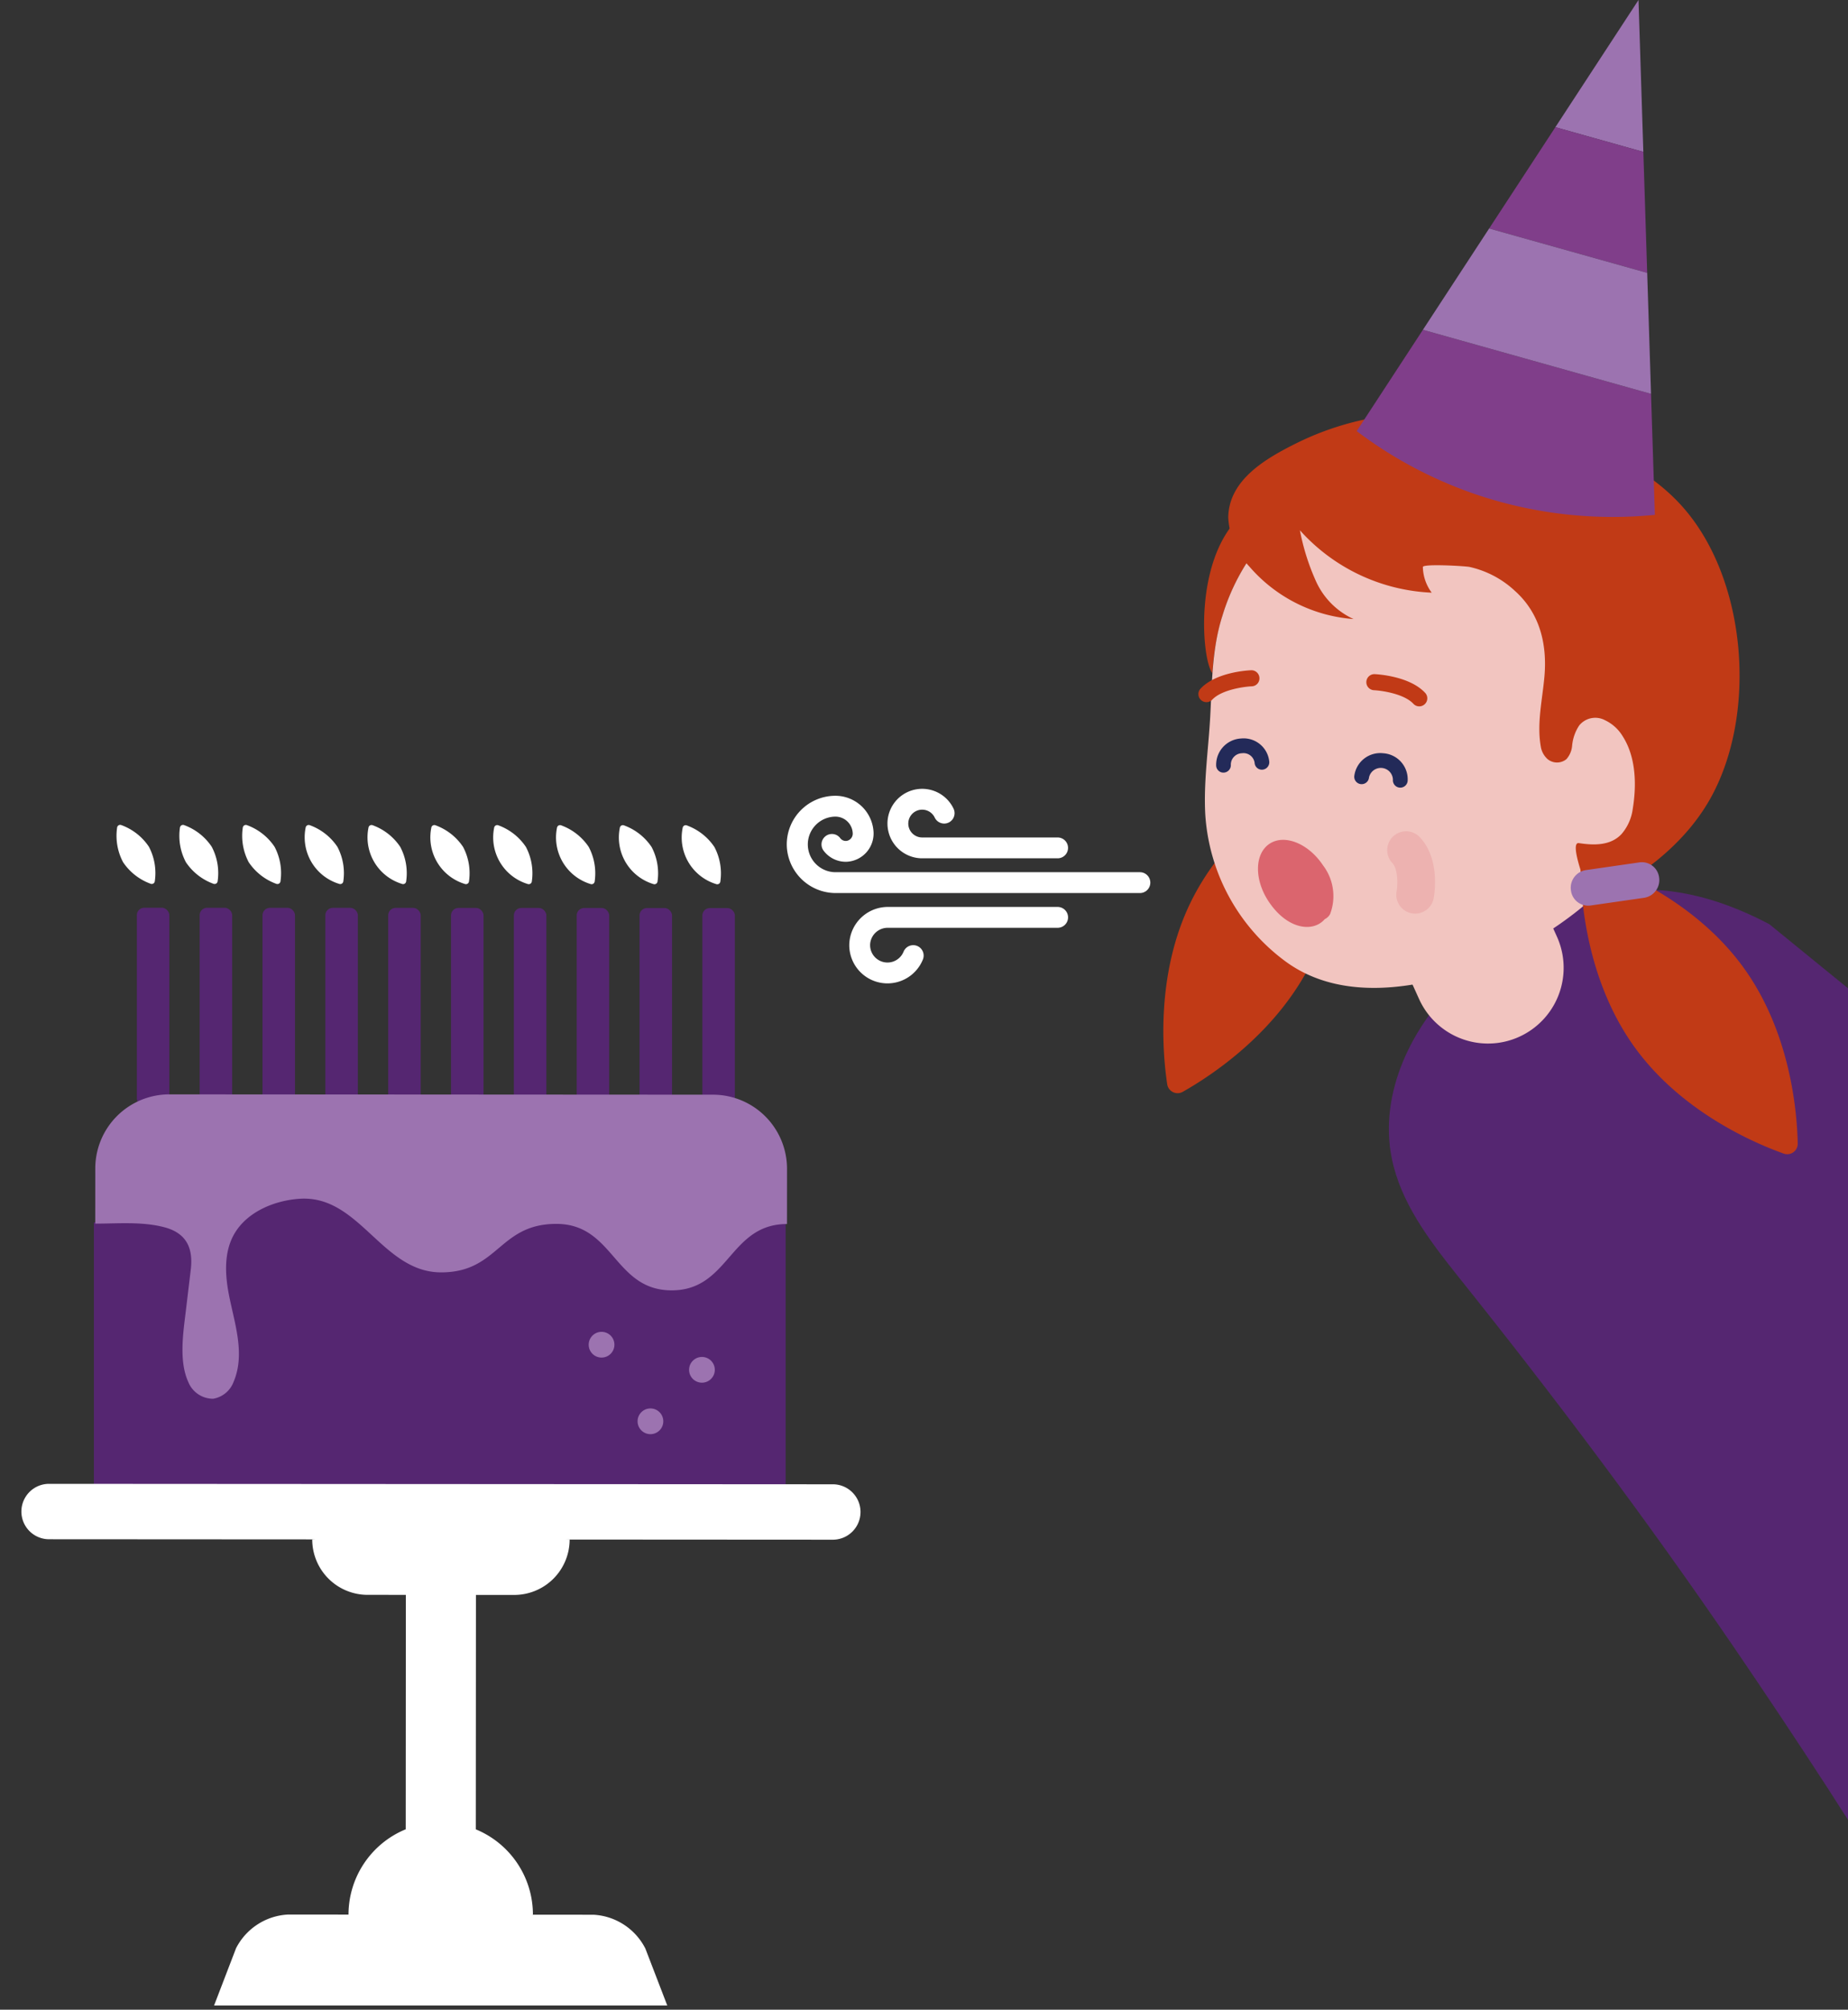 <svg id="ec42ca20-a86d-455e-bf21-3ecd7d339e64" data-name="Layer 2" xmlns="http://www.w3.org/2000/svg" viewBox="0 0 220.912 240.142"><rect x="0" y="0" width="220.912" height="240.142" fill="#333333" stroke="none"/><defs><style>.f4eba95b-3825-46ba-baf2-80fdad5c9b2d{fill:#fff;}.a3c9a1c6-68af-4330-be5a-cf19fb5f67b9{fill:#552671;}.fdc60218-bce3-410d-a8b2-41111b556ee2{fill:#9c73b0;}.bb6eb0fd-ff52-4d76-b9af-3a53762e116e{fill:#c13a16;}.bd576721-5d60-46d8-b939-69074e98e9f4{fill:#633f56;}.a4237c0b-f678-43c1-94e0-c93634df70b7{fill:#f2c5c0;}.bcfdc81e-4abb-4c2f-8d51-0c079d212376{fill:#232a59;}.f85b0d67-4fd0-4349-aa92-5b1a53c333a2{fill:#803e8a;}.ee9f6f9d-5a4d-434c-a3a5-1391ed7d240c{fill:#db656e;}.a9829aeb-54b8-4741-a41e-49dcac9ed049{fill:#edb2b0;}</style></defs><path class="f4eba95b-3825-46ba-baf2-80fdad5c9b2d" d="M106.089,98.408a4.156,4.156,0,0,0,4.151,4.151l16.19,0a1.245,1.245,0,0,0,1.245-1.245h0a1.245,1.245,0,0,0-1.245-1.245l-16.19,0a1.661,1.661,0,1,1,1.492-2.388,1.266,1.266,0,0,0,1.131.728h.005a1.244,1.244,0,0,0,1.12-1.783,4.151,4.151,0,0,0-7.9,1.784Z"/><path class="f4eba95b-3825-46ba-baf2-80fdad5c9b2d" d="M94.054,101.114a5.858,5.858,0,0,0,5.88,5.597l36.331,0a1.245,1.245,0,0,0,1.245-1.246h0a1.245,1.245,0,0,0-1.245-1.245l-36.349,0a3.321,3.321,0,1,1-.054-6.642,2.078,2.078,0,0,1,2.075,2.014.875.875,0,0,1-.723.886.83.83,0,0,1-.776-.332,1.228,1.228,0,0,0-.99-.492h0a1.246,1.246,0,0,0-.992,1.998,3.318,3.318,0,0,0,2.701,1.323,3.38,3.38,0,0,0,3.254-3.729,4.573,4.573,0,0,0-4.548-4.158A5.818,5.818,0,0,0,94.054,101.114Z"/><path class="f4eba95b-3825-46ba-baf2-80fdad5c9b2d" d="M101.528,112.718a4.567,4.567,0,0,0,8.795,1.933,1.246,1.246,0,0,0-1.155-1.713h0a1.253,1.253,0,0,0-1.157.785,2.076,2.076,0,0,1-3.991-.945,2.103,2.103,0,0,1,2.112-1.916l20.3,0a1.245,1.245,0,0,0,1.245-1.245h0a1.245,1.245,0,0,0-1.245-1.245l-20.275,0A4.61,4.61,0,0,0,101.528,112.718Z"/><rect class="a3c9a1c6-68af-4330-be5a-cf19fb5f67b9" x="76.451" y="108.5" width="3.886" height="23.694" rx="0.887"/><rect class="a3c9a1c6-68af-4330-be5a-cf19fb5f67b9" x="83.962" y="108.504" width="3.886" height="23.694" rx="0.887"/><rect class="a3c9a1c6-68af-4330-be5a-cf19fb5f67b9" x="16.357" y="108.465" width="3.886" height="23.694" rx="0.887"/><rect class="a3c9a1c6-68af-4330-be5a-cf19fb5f67b9" x="23.869" y="108.469" width="3.886" height="23.694" rx="0.887"/><rect class="a3c9a1c6-68af-4330-be5a-cf19fb5f67b9" x="31.38" y="108.474" width="3.886" height="23.694" rx="0.887"/><rect class="a3c9a1c6-68af-4330-be5a-cf19fb5f67b9" x="38.892" y="108.478" width="3.886" height="23.694" rx="0.887"/><rect class="a3c9a1c6-68af-4330-be5a-cf19fb5f67b9" x="46.404" y="108.483" width="3.886" height="23.694" rx="0.887"/><rect class="a3c9a1c6-68af-4330-be5a-cf19fb5f67b9" x="53.915" y="108.487" width="3.886" height="23.694" rx="0.887"/><rect class="a3c9a1c6-68af-4330-be5a-cf19fb5f67b9" x="61.427" y="108.491" width="3.886" height="23.694" rx="0.887"/><rect class="a3c9a1c6-68af-4330-be5a-cf19fb5f67b9" x="68.939" y="108.496" width="3.886" height="23.694" rx="0.887"/><path class="f4eba95b-3825-46ba-baf2-80fdad5c9b2d" d="M17.797,101.173a6.737,6.737,0,0,1,.708,4.127.369.369,0,0,1-.501.299,6.737,6.737,0,0,1-3.296-2.583,6.737,6.737,0,0,1-.708-4.127.369.369,0,0,1,.501-.299A6.737,6.737,0,0,1,17.797,101.173Z"/><path class="f4eba95b-3825-46ba-baf2-80fdad5c9b2d" d="M25.308,101.177a6.737,6.737,0,0,1,.708,4.127.369.369,0,0,1-.501.299,6.737,6.737,0,0,1-3.296-2.583,6.737,6.737,0,0,1-.708-4.127.369.369,0,0,1,.501-.299A6.737,6.737,0,0,1,25.308,101.177Z"/><path class="f4eba95b-3825-46ba-baf2-80fdad5c9b2d" d="M32.82,101.181a6.738,6.738,0,0,1,.708,4.128.369.369,0,0,1-.501.299,6.737,6.737,0,0,1-3.296-2.583,6.738,6.738,0,0,1-.708-4.128.369.369,0,0,1,.501-.299A6.738,6.738,0,0,1,32.82,101.181Z"/><path class="f4eba95b-3825-46ba-baf2-80fdad5c9b2d" d="M40.332,101.186a6.738,6.738,0,0,1,.708,4.128.369.369,0,0,1-.501.299,5.818,5.818,0,0,1-4.004-6.71.369.369,0,0,1,.501-.299A6.738,6.738,0,0,1,40.332,101.186Z"/><path class="f4eba95b-3825-46ba-baf2-80fdad5c9b2d" d="M47.844,101.19a6.738,6.738,0,0,1,.708,4.128.369.369,0,0,1-.501.299,5.817,5.817,0,0,1-4.004-6.71.369.369,0,0,1,.501-.299A6.738,6.738,0,0,1,47.844,101.19Z"/><path class="f4eba95b-3825-46ba-baf2-80fdad5c9b2d" d="M55.355,101.195a6.737,6.737,0,0,1,.708,4.128.369.369,0,0,1-.501.299,5.817,5.817,0,0,1-4.004-6.71.369.369,0,0,1,.501-.299A6.737,6.737,0,0,1,55.355,101.195Z"/><path class="f4eba95b-3825-46ba-baf2-80fdad5c9b2d" d="M62.867,101.199a6.738,6.738,0,0,1,.708,4.128.369.369,0,0,1-.501.299,5.817,5.817,0,0,1-4.004-6.71.369.369,0,0,1,.501-.299A6.737,6.737,0,0,1,62.867,101.199Z"/><path class="f4eba95b-3825-46ba-baf2-80fdad5c9b2d" d="M70.379,101.203a6.738,6.738,0,0,1,.708,4.128.369.369,0,0,1-.501.299,5.817,5.817,0,0,1-4.004-6.71.369.369,0,0,1,.501-.299A6.738,6.738,0,0,1,70.379,101.203Z"/><path class="f4eba95b-3825-46ba-baf2-80fdad5c9b2d" d="M77.891,101.208a6.738,6.738,0,0,1,.708,4.127.369.369,0,0,1-.501.299,5.817,5.817,0,0,1-4.004-6.71.369.369,0,0,1,.501-.299A6.737,6.737,0,0,1,77.891,101.208Z"/><path class="f4eba95b-3825-46ba-baf2-80fdad5c9b2d" d="M85.402,101.212A6.738,6.738,0,0,1,86.11,105.34a.369.369,0,0,1-.501.299,5.817,5.817,0,0,1-4.004-6.71.369.369,0,0,1,.501-.299A6.737,6.737,0,0,1,85.402,101.212Z"/><polygon class="a3c9a1c6-68af-4330-be5a-cf19fb5f67b9" points="93.916 179.387 11.225 179.387 11.225 146.084 52.569 138.644 93.916 146.084 93.916 179.387"/><path class="fdc60218-bce3-410d-a8b2-41111b556ee2" d="M85.258,130.805l-65.034-.038A8.854,8.854,0,0,0,11.39,139.59l-.004,6.621c2.713.002,5.615-.267,8.267.435,2.613.692,3.462,2.461,3.152,5.058l-.586,4.9c-.313,2.622-.851,6.014.28,8.508a3.193,3.193,0,0,0,2.982,2.025,3.175,3.175,0,0,0,2.45-2.037c1.463-3.465-.003-7.255-.629-10.729-.417-2.316-.483-4.835.678-6.882,1.541-2.715,4.872-4.055,7.86-4.248,7.148-.463,9.821,8.792,16.885,8.796,6.891.004,6.894-5.798,13.785-5.794,6.893.004,6.888,7.938,13.779,7.942,6.893.004,6.897-7.93,13.788-7.926l.004-6.621A8.855,8.855,0,0,0,85.258,130.805Z"/><path class="f4eba95b-3825-46ba-baf2-80fdad5c9b2d" d="M63.706,228.787l-11.025,4.408-11.02-4.421a11.023,11.023,0,0,1,6.839-10.191l.019-32.426,8.378.005-.019,32.426A11.023,11.023,0,0,1,63.706,228.787Z"/><path class="f4eba95b-3825-46ba-baf2-80fdad5c9b2d" d="M77.147,232.83a7.401,7.401,0,0,0-6.204-4.038L34.424,228.77a7.401,7.401,0,0,0-6.209,4.031L25.59,239.638H79.766Z"/><path class="f4eba95b-3825-46ba-baf2-80fdad5c9b2d" d="M37.324,183.944a6.622,6.622,0,0,0,6.617,6.625l17.529.01a6.622,6.622,0,0,0,6.625-6.617l-15.384-2.216Z"/><path class="f4eba95b-3825-46ba-baf2-80fdad5c9b2d" d="M99.615,177.359l-93.802-.055a3.311,3.311,0,0,0-.004,6.621l93.802.055a3.311,3.311,0,0,0,.004-6.621Z"/><circle class="fdc60218-bce3-410d-a8b2-41111b556ee2" cx="77.754" cy="169.831" r="1.538"/><circle class="fdc60218-bce3-410d-a8b2-41111b556ee2" cx="83.911" cy="163.68" r="1.538"/><circle class="fdc60218-bce3-410d-a8b2-41111b556ee2" cx="71.911" cy="160.68" r="1.538"/><path class="a3c9a1c6-68af-4330-be5a-cf19fb5f67b9" d="M211.512,110.436c-17.434-9.191-28.491-1.292-36.964,6.666-5.795,5.442-9.747,13.524-8.172,21.316,1.06,5.246,4.419,9.692,7.75,13.881,11.613,14.489,22.695,29.233,33.18,44.581q5.728,8.385,11.255,16.905c.791,1.22,1.568,2.448,2.352,3.673V118.092Z"/><path class="bb6eb0fd-ff52-4d76-b9af-3a53762e116e" d="M146.126,73.59a25.736,25.736,0,0,1,4.241-8.238c-2.175-1.069-1.214-1.569-2.207-3.557-5.441,5.295-4.532,17.01-3.22,18.655A29.217,29.217,0,0,1,146.126,73.59Z"/><path class="bb6eb0fd-ff52-4d76-b9af-3a53762e116e" d="M156.825,114.885c-4.173,8.538-12.091,13.692-15.434,15.576a1.255,1.255,0,0,1-1.862-.91c-.568-3.796-1.364-13.209,2.809-21.747s12.091-13.692,15.434-15.576a1.255,1.255,0,0,1,1.862.91C160.202,96.934,160.999,106.347,156.825,114.885Z"/><path class="bd576721-5d60-46d8-b939-69074e98e9f4" d="M197.157,98.939l.002.004.007-.014Z"/><path class="a4237c0b-f678-43c1-94e0-c93634df70b7" d="M179.136,124.606a9.046,9.046,0,0,1-9.497-5.229L155.893,89.035a9.044,9.044,0,1,1,16.476-7.465l13.745,30.343a9.05,9.05,0,0,1-6.979,12.693Z"/><path class="a4237c0b-f678-43c1-94e0-c93634df70b7" d="M175.592,54.498a31.657,31.657,0,0,0-7.077.4,29.656,29.656,0,0,0-17.779,9.995,25.477,25.477,0,0,0-4.61,8.696c-1.263,3.96-1.23,8.006-1.462,12.157-.213,3.807-.796,7.755-.584,11.57a23.656,23.656,0,0,0,9.645,17.604c6.603,4.8,15.622,3.283,22.796.672A43.759,43.759,0,0,0,194.632,103.02a36.54,36.54,0,0,0,8.326-20.665q.026-.349.046-.699C203.793,67.547,191.52,55.389,175.592,54.498Z"/><path class="bb6eb0fd-ff52-4d76-b9af-3a53762e116e" d="M165.949,49.645a34.649,34.649,0,0,0-10.87,3.264c-3.593,1.786-8.199,4.345-8.252,8.929a9.185,9.185,0,0,0,2.522,5.856,18.206,18.206,0,0,0,12.458,6.277,9.068,9.068,0,0,1-4.47-4.465,26.962,26.962,0,0,1-1.943-6.141,22.457,22.457,0,0,0,15.753,7.453,5.341,5.341,0,0,1-1.057-3.063c-.009-.414,5.013-.118,5.554-.016a11.657,11.657,0,0,1,5.466,2.881c2.974,2.671,3.857,6.368,3.51,10.25-.243,2.728-.912,5.55-.44,8.286a2.555,2.555,0,0,0,.81,1.544,1.777,1.777,0,0,0,2.26.013,2.762,2.762,0,0,0,.683-1.611,5.236,5.236,0,0,1,.84-2.407,2.469,2.469,0,0,1,3.097-.632,4.93,4.93,0,0,1,2.131,1.949c1.586,2.501,1.647,5.846,1.173,8.686a5.733,5.733,0,0,1-1.309,2.934c-1.311,1.443-3.345,1.385-5.124,1.112-1.202-.185.883,5.298,1.195,5.841a1.227,1.227,0,0,0,.744.689,1.27,1.27,0,0,0,.776-.202c5.322-2.718,10.338-6.678,13.202-12.023,5.338-9.96,4.149-25.584-3.308-34.246-3.558-4.133-8.606-6.707-13.755-8.504a48.648,48.648,0,0,0-19.356-2.887Q167.092,49.494,165.949,49.645Z"/><path class="bb6eb0fd-ff52-4d76-b9af-3a53762e116e" d="M170.362,82.788c-1.837-1.979-5.599-2.212-6.022-2.233a.96.96,0,0,0-.091,1.919c.931.045,3.592.423,4.707,1.622a.96.96,0,1,0,1.407-1.308Z"/><path class="bb6eb0fd-ff52-4d76-b9af-3a53762e116e" d="M149.637,82.008a.949.949,0,0,0,.918-1,.96.96,0,0,0-.998-.919c-.423.018-4.185.226-6.037,2.192a.96.96,0,1,0,1.398,1.317C146.035,82.413,148.703,82.05,149.637,82.008Z"/><path class="bcfdc81e-4abb-4c2f-8d51-0c079d212376" d="M147.135,91.372a1.367,1.367,0,0,1,1.337-1.368,1.338,1.338,0,0,1,1.506,1.151.871.871,0,0,0,.935.814.89.89,0,0,0,.817-.947,3.078,3.078,0,0,0-3.376-2.779,3.145,3.145,0,0,0-2.972,3.261.871.871,0,0,0,.935.814A.89.89,0,0,0,147.135,91.372Z"/><path class="bcfdc81e-4abb-4c2f-8d51-0c079d212376" d="M165.357,90.007a3.127,3.127,0,0,0-3.465,2.73.884.884,0,0,0,1.761.159,1.446,1.446,0,0,1,2.858.258.884.884,0,0,0,1.761.159A3.122,3.122,0,0,0,165.357,90.007Z"/><polygon class="fdc60218-bce3-410d-a8b2-41111b556ee2" points="195.869 0 185.931 15.197 196.447 18.149 195.869 0"/><path class="f85b0d67-4fd0-4349-aa92-5b1a53c333a2" d="M162.18,51.514a50.805,50.805,0,0,0,14.878,7.77,51.003,51.003,0,0,0,20.768,2.238l-.46-14.458-27.269-7.656Z"/><polygon class="f85b0d67-4fd0-4349-aa92-5b1a53c333a2" points="196.447 18.149 185.931 15.197 178.014 27.303 196.907 32.607 196.447 18.149"/><polygon class="fdc60218-bce3-410d-a8b2-41111b556ee2" points="178.014 27.303 170.097 39.408 197.367 47.065 196.907 32.607 178.014 27.303"/><path class="ee9f6f9d-5a4d-434c-a3a5-1391ed7d240c" d="M151.654,107.718c2.239,3.371,5.326,3.726,6.707,2.112a1.402,1.402,0,0,0,.648-.626,6.064,6.064,0,0,0-.854-5.804c-1.737-2.615-4.601-3.768-6.396-2.576S149.916,105.103,151.654,107.718Z"/><path class="bb6eb0fd-ff52-4d76-b9af-3a53762e116e" d="M208.464,115.674c5.554,7.709,6.357,17.121,6.439,20.957a1.255,1.255,0,0,1-1.681,1.211c-3.613-1.291-12.286-5.034-17.84-12.742s-6.357-17.121-6.439-20.957a1.255,1.255,0,0,1,1.681-1.211C194.237,104.223,202.91,107.965,208.464,115.674Z"/><path class="fdc60218-bce3-410d-a8b2-41111b556ee2" d="M196.529,107.28l-6.381.918a2.073,2.073,0,0,1-2.355-1.789l-.007-.056a2.135,2.135,0,0,1,1.807-2.387l6.381-.918a2.073,2.073,0,0,1,2.355,1.788l.007.056A2.135,2.135,0,0,1,196.529,107.28Z"/><path class="a9829aeb-54b8-4741-a41e-49dcac9ed049" d="M171.377,107.365a2.254,2.254,0,0,1-4.429-.838c.176-.968.139-2.718-.501-3.395a2.254,2.254,0,1,1,3.276-3.097C172.195,102.652,171.468,106.891,171.377,107.365Z"/></svg>